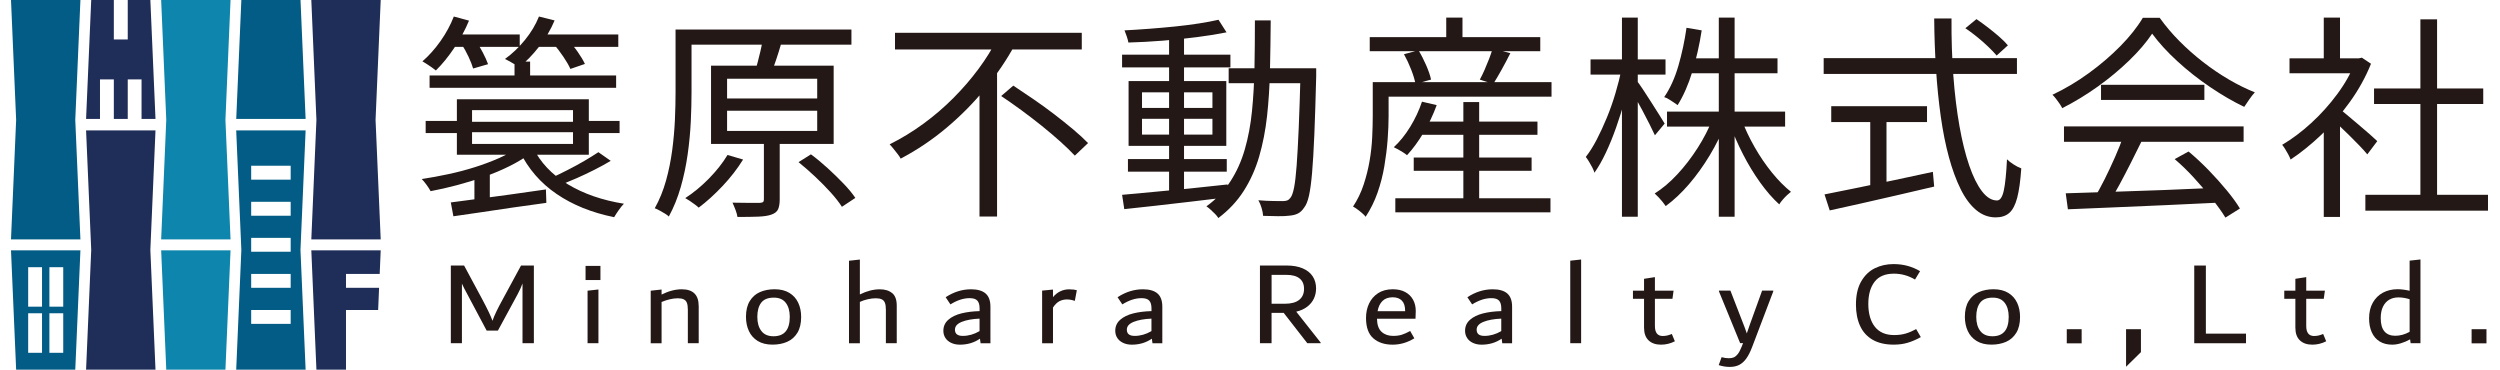 <?xml version="1.0" encoding="UTF-8"?>
<svg id="_レイヤー_1" data-name="レイヤー_1" xmlns="http://www.w3.org/2000/svg" version="1.1" viewBox="0 0 772.85 114.28">
  <!-- Generator: Adobe Illustrator 30.0.0, SVG Export Plug-In . SVG Version: 2.1.1 Build 123)  -->
  <defs>
    <style>
      .st0 {
        fill: #231815;
      }

      .st1 {
        fill: #035c85;
      }

      .st2 {
        fill: #1f2d59;
      }

      .st3 {
        fill: #0e85ac;
      }
    </style>
  </defs>
  <polygon class="st1" points="3.4 0 24.86 0 23.27 37.07 24.86 74.01 3.4 74.01 4.99 37.07 3.4 0"/>
  <polygon class="st2" points="48.07 114.28 26.61 114.28 28.2 77.26 26.61 40.32 48.07 40.32 46.48 77.26 48.07 114.28"/>
  <polygon class="st2" points="48.07 36.76 43.76 36.76 43.76 24.55 39.49 24.55 39.49 36.76 35.19 36.76 35.19 24.55 30.91 24.55 30.91 36.76 26.61 36.76 28.2 0 35.19 0 35.19 12.21 39.49 12.21 39.49 0 46.48 0 48.07 36.76"/>
  <polygon class="st1" points="94.48 36.76 73.03 36.76 74.61 0 92.9 0 94.48 36.76"/>
  <polygon class="st3" points="71.27 74.01 49.82 74.01 51.4 37.07 49.82 0 71.27 0 69.69 37.07 71.27 74.01"/>
  <polygon class="st3" points="51.4 114.28 49.82 77.38 71.27 77.38 69.69 114.28 51.4 114.28"/>
  <polygon class="st2" points="117.69 74.01 96.24 74.01 97.82 37.07 96.24 0 117.69 0 116.1 37.07 117.69 74.01"/>
  <polygon class="st2" points="97.82 114.28 96.24 77.38 117.69 77.38 117.38 84.68 106.96 84.68 106.96 88.98 117.19 88.98 116.9 95.83 106.96 95.83 106.96 114.28 97.82 114.28"/>
  <path class="st1" d="M3.4,77.38l1.59,36.9h18.28l1.59-36.9H3.4ZM12.99,109.06h-4.28v-12.21h4.28v12.21ZM12.99,94.81h-4.28v-12.21h4.28v12.21ZM19.55,109.06h-4.28v-12.21h4.28v12.21ZM19.55,94.81h-4.28v-12.21h4.28v12.21Z"/>
  <path class="st1" d="M94.48,40.32h-21.46l1.59,36.95-1.59,37.01h21.46l-1.59-37.01,1.59-36.95ZM89.86,100.13h-12.21v-4.3h12.21v4.3ZM89.86,88.98h-12.21v-4.3h12.21v4.3ZM89.86,77.83h-12.21v-4.3h12.21v4.3ZM89.86,66.69h-12.21v-4.3h12.21v4.3ZM89.86,55.54h-12.21v-4.3h12.21v4.3Z"/>
  <g>
    <path class="st0" d="M160.19,45.63l3.68,1.88c-1.79,1.34-3.88,2.61-6.3,3.82-2.41,1.2-5,2.3-7.77,3.28-2.77.98-5.58,1.85-8.44,2.61-2.86.76-5.6,1.38-8.24,1.88-.31-.58-.74-1.24-1.27-1.98-.54-.74-1.03-1.33-1.47-1.77,2.63-.4,5.37-.9,8.21-1.51,2.84-.6,5.59-1.33,8.27-2.18,2.68-.85,5.17-1.79,7.47-2.81,2.3-1.03,4.25-2.1,5.86-3.21ZM140.3,5.11l4.69,1.27c-1.2,2.9-2.74,5.73-4.59,8.47-1.85,2.75-3.74,5.06-5.66,6.93-.31-.27-.73-.58-1.24-.94-.51-.36-1.03-.7-1.54-1.04-.51-.34-.97-.61-1.37-.84,2.01-1.74,3.87-3.83,5.59-6.26,1.72-2.43,3.09-4.97,4.12-7.6ZM131.59,37.39h13.2v.27h34.16v-.27h12.59v3.75h-12.59v-.27h-34.16v.27h-13.2v-3.75ZM132.8,23.32h57.67v3.82h-57.67v-3.82ZM139.03,10.66h21.64v3.82h-21.64v-3.82ZM139.36,62.58c2.41-.31,5.21-.68,8.41-1.11s6.59-.88,10.18-1.37,7.2-1.01,10.82-1.54l.13,4.15c-3.44.45-6.88.93-10.32,1.44-3.44.51-6.73,1.01-9.88,1.47-3.15.47-5.99.88-8.54,1.24l-.8-4.29ZM141.24,30.69h40.79v17.15h-40.79v-17.15ZM142.71,13.68l4.35-1.14c.76,1.12,1.5,2.35,2.21,3.72s1.25,2.56,1.61,3.58l-4.62,1.34c-.27-.98-.74-2.19-1.41-3.62-.67-1.43-1.38-2.72-2.14-3.89ZM145.93,34.04v10.45h31.21v-10.45h-31.21ZM146.66,53.4l4.76-1.94v12.59h-4.76v-10.65ZM166.63,5.11l4.82,1.21c-1.2,2.86-2.8,5.56-4.79,8.1s-4.05,4.67-6.2,6.36c-.31-.22-.74-.5-1.27-.84-.54-.34-1.08-.66-1.64-.97-.56-.31-1.04-.56-1.44-.74,2.23-1.61,4.29-3.56,6.16-5.86,1.88-2.3,3.33-4.72,4.35-7.27ZM159.06,19.04h4.82v7.03h-4.82v-7.03ZM164.75,45.56c2.28,4.64,5.86,8.44,10.75,11.39,4.89,2.95,10.68,4.96,17.38,6.03-.49.49-1.03,1.15-1.61,1.98-.58.83-1.05,1.55-1.41,2.18-6.88-1.39-12.8-3.77-17.78-7.17-4.98-3.39-8.79-7.79-11.42-13.2l4.09-1.2ZM164.82,10.66h26.32v3.82h-26.32v-3.82ZM184.98,47.04l3.82,2.68c-1.56.94-3.25,1.87-5.06,2.78-1.81.92-3.61,1.76-5.39,2.55-1.79.78-3.46,1.48-5.02,2.11l-2.75-2.21c1.52-.71,3.16-1.52,4.92-2.41,1.76-.89,3.48-1.83,5.16-2.81,1.67-.98,3.11-1.88,4.32-2.68ZM171.18,13.61l4.29-1.41c1.07,1.12,2.11,2.39,3.11,3.82s1.75,2.68,2.24,3.75l-4.49,1.54c-.45-1.03-1.16-2.27-2.14-3.72-.98-1.45-1.99-2.78-3.01-3.99Z"/>
    <path class="st0" d="M208.82,9.12h4.96v19.43c0,2.77-.08,5.79-.23,9.08-.16,3.28-.48,6.65-.97,10.11-.49,3.46-1.2,6.83-2.14,10.11-.94,3.28-2.17,6.31-3.68,9.08-.31-.31-.74-.63-1.27-.94-.54-.31-1.08-.63-1.64-.94-.56-.31-1.04-.54-1.44-.67,1.47-2.63,2.63-5.48,3.48-8.54.85-3.06,1.48-6.18,1.91-9.38.42-3.19.7-6.32.84-9.38.13-3.06.2-5.9.2-8.54V9.12ZM211.7,9.12h51.51v4.69h-51.51v-4.69ZM224.9,47.91l4.82,1.41c-1.74,2.81-3.85,5.54-6.33,8.17-2.48,2.63-4.95,4.87-7.4,6.7-.27-.27-.66-.59-1.17-.97-.51-.38-1.04-.75-1.57-1.11s-1-.65-1.41-.87c2.5-1.61,4.92-3.61,7.27-5.99,2.34-2.39,4.28-4.83,5.79-7.33ZM219.81,20.31h37.91v24.18h-37.91v-24.18ZM224.77,24.33v6.1h27.86v-6.1h-27.86ZM224.77,34.24v6.23h27.86v-6.23h-27.86ZM236.15,41.95h4.89v19.69c0,1.29-.17,2.31-.5,3.05-.33.74-1.02,1.28-2.04,1.64-.98.36-2.33.57-4.05.64-1.72.07-3.88.1-6.47.1-.09-.63-.29-1.35-.6-2.18-.31-.83-.63-1.57-.94-2.24,2.01.04,3.78.07,5.32.07h3.12c.54-.04.88-.15,1.04-.3.16-.16.23-.43.23-.84v-19.63ZM235.68,12.81l5.83.6c-.49,1.74-1.03,3.46-1.61,5.16-.58,1.7-1.12,3.17-1.61,4.42l-4.96-.74c.31-.89.61-1.9.9-3.01s.57-2.24.84-3.38c.27-1.14.47-2.15.6-3.05ZM246.87,50.12l3.82-2.41c1.7,1.25,3.43,2.68,5.19,4.29,1.76,1.61,3.4,3.21,4.92,4.79,1.52,1.58,2.72,3.05,3.62,4.39l-4.15,2.75c-.85-1.34-2.01-2.82-3.48-4.45-1.47-1.63-3.08-3.26-4.82-4.89s-3.44-3.12-5.09-4.45Z"/>
    <path class="st0" d="M308.3,11.94l5.43,1.94c-2.5,4.6-5.54,9.09-9.11,13.46-3.57,4.38-7.56,8.42-11.96,12.12-4.4,3.71-9.14,6.9-14.23,9.58-.22-.45-.55-.94-.97-1.47-.43-.54-.85-1.07-1.27-1.61-.43-.54-.81-.98-1.17-1.34,3.66-1.83,7.16-3.96,10.48-6.4,3.33-2.43,6.42-5.09,9.28-7.97,2.86-2.88,5.44-5.87,7.74-8.98,2.3-3.1,4.23-6.22,5.79-9.34ZM276.68,10.13h57.74v5.16h-57.74v-5.16ZM302.8,25.27l5.43-5.36v47.02h-5.43V25.27ZM309.5,29.69l3.75-3.22c1.97,1.3,4.04,2.69,6.23,4.19,2.19,1.5,4.33,3.05,6.43,4.66,2.1,1.61,4.05,3.17,5.86,4.69,1.81,1.52,3.34,2.93,4.59,4.22l-4.09,3.88c-1.21-1.29-2.69-2.73-4.45-4.32-1.76-1.58-3.67-3.2-5.73-4.86-2.06-1.65-4.16-3.27-6.33-4.86-2.17-1.58-4.25-3.05-6.26-4.39Z"/>
    <path class="st0" d="M346.88,16.89h33.49v3.95h-33.49v-3.95ZM346.88,60.23c2.72-.27,5.86-.56,9.41-.87,3.55-.31,7.32-.67,11.32-1.07,4-.4,7.96-.82,11.89-1.27l.07,3.95c-3.8.45-7.62.9-11.45,1.37-3.84.47-7.51.89-11.02,1.27-3.51.38-6.69.73-9.54,1.04l-.67-4.42ZM376.69,6.11l2.48,3.89c-2.64.54-5.67,1.03-9.11,1.47-3.44.45-7,.82-10.68,1.11-3.68.29-7.2.48-10.55.57-.09-.54-.26-1.16-.5-1.88s-.48-1.34-.7-1.88c2.5-.13,5.08-.3,7.74-.5,2.66-.2,5.29-.44,7.9-.7,2.61-.27,5.07-.58,7.37-.94,2.3-.36,4.32-.74,6.06-1.14ZM348.69,49.18h30.55v3.89h-30.55v-3.89ZM348.89,25.07h30.21v20.03h-30.21v-20.03ZM353.04,28.55v4.82h21.77v-4.82h-21.77ZM353.04,36.72v4.89h21.77v-4.89h-21.77ZM361.41,10.87h4.62v49.23h-4.62V10.87ZM387.94,6.31h4.89c-.04,5.31-.12,10.45-.23,15.41-.11,4.96-.41,9.67-.9,14.13-.49,4.47-1.31,8.64-2.44,12.53s-2.72,7.42-4.76,10.62c-2.03,3.19-4.66,5.99-7.87,8.41-.22-.4-.56-.83-1-1.27s-.9-.88-1.37-1.31c-.47-.43-.9-.77-1.31-1.04,3.03-2.19,5.51-4.77,7.43-7.74s3.41-6.27,4.45-9.91c1.05-3.64,1.79-7.57,2.21-11.79.42-4.22.68-8.69.77-13.4.09-4.71.13-9.59.13-14.63ZM379.83,21.11h24.18v4.62h-24.18v-4.62ZM402.07,21.11h4.82v2.48c-.18,7.1-.37,13.07-.57,17.92-.2,4.85-.44,8.81-.7,11.89-.27,3.08-.59,5.46-.97,7.13-.38,1.67-.86,2.87-1.44,3.58-.58.89-1.23,1.52-1.94,1.88-.72.36-1.56.58-2.55.67-.94.13-2.14.19-3.62.17-1.47-.02-3.01-.06-4.62-.1-.04-.72-.2-1.53-.47-2.44-.27-.92-.6-1.71-1-2.38,1.65.13,3.17.21,4.55.23,1.38.02,2.39.03,3.01.03.54,0,.98-.07,1.34-.2s.69-.4,1-.8c.45-.54.83-1.6,1.14-3.18.31-1.58.58-3.87.8-6.87.22-2.99.43-6.85.64-11.59.2-4.73.39-10.49.57-17.28v-1.14Z"/>
    <path class="st0" d="M424.38,25.4h4.89v10.52c0,2.19-.1,4.61-.3,7.27-.2,2.66-.54,5.38-1.01,8.17-.47,2.79-1.17,5.53-2.11,8.21-.94,2.68-2.17,5.16-3.68,7.44-.22-.31-.58-.68-1.07-1.11-.49-.43-.99-.83-1.51-1.2-.51-.38-.95-.66-1.31-.84,1.38-2.1,2.48-4.36,3.28-6.8.8-2.43,1.42-4.89,1.84-7.37.42-2.48.69-4.9.8-7.27.11-2.37.17-4.55.17-6.56v-10.45ZM423.44,11.47h52.72v4.35h-52.72v-4.35ZM427.06,25.4h52.58v4.49h-52.58v-4.49ZM439.58,31.43l4.56,1.07c-1.07,2.95-2.42,5.78-4.05,8.51-1.63,2.72-3.34,5.05-5.12,6.97-.31-.27-.72-.56-1.21-.87-.49-.31-.99-.61-1.51-.9s-.97-.52-1.37-.7c1.88-1.74,3.57-3.85,5.09-6.33,1.52-2.48,2.72-5.06,3.62-7.74ZM431.35,61.3h47.96v4.35h-47.96v-4.35ZM434.02,16.76l4.49-1.2c.85,1.38,1.64,2.92,2.38,4.62.74,1.7,1.24,3.17,1.51,4.42l-4.82,1.34c-.22-1.25-.67-2.74-1.34-4.45-.67-1.72-1.41-3.29-2.21-4.72ZM437.04,48.71h36.44v4.09h-36.44v-4.09ZM438.18,37.59h37.11v4.09h-37.11v-4.09ZM447.09,5.44h5.02v8.77h-5.02V5.44ZM452.38,31.56h4.89v32.42h-4.89V31.56ZM461.42,15.02l5.49,1.41c-.85,1.7-1.75,3.41-2.71,5.13-.96,1.72-1.82,3.18-2.58,4.39l-4.15-1.34c.49-.89.98-1.9,1.47-3.01.49-1.11.96-2.25,1.41-3.42.45-1.16.8-2.21,1.07-3.15Z"/>
    <path class="st0" d="M501.28,21.38l3.01,1.07c-.54,2.77-1.21,5.59-2.01,8.47-.8,2.88-1.7,5.72-2.68,8.51-.98,2.79-2.04,5.39-3.18,7.8-1.14,2.41-2.31,4.47-3.52,6.16-.13-.49-.36-1.04-.67-1.64-.31-.6-.65-1.19-1-1.77-.36-.58-.69-1.07-1-1.47,1.16-1.47,2.29-3.26,3.38-5.36,1.09-2.1,2.14-4.38,3.15-6.83s1.89-4.97,2.65-7.54c.76-2.57,1.38-5.03,1.88-7.4ZM491.7,18.37h23.18v4.69h-23.18v-4.69ZM501.41,5.44h4.89v61.56h-4.89V5.44ZM506.03,25c.4.49,1,1.34,1.81,2.55.8,1.2,1.66,2.53,2.58,3.98.91,1.45,1.76,2.79,2.55,4.02.78,1.23,1.33,2.11,1.64,2.65l-3.01,3.62c-.4-.89-.95-2.02-1.64-3.38-.69-1.36-1.44-2.8-2.24-4.32-.8-1.52-1.58-2.92-2.31-4.22-.74-1.29-1.33-2.3-1.78-3.01l2.41-1.88ZM529.48,36.65l4.02,1.27c-1.34,3.48-2.99,6.86-4.96,10.11-1.97,3.26-4.1,6.23-6.4,8.91-2.3,2.68-4.7,4.93-7.2,6.77-.27-.4-.6-.85-1-1.34-.4-.49-.82-.96-1.24-1.41s-.81-.83-1.17-1.14c2.41-1.52,4.76-3.51,7.03-5.96,2.28-2.45,4.36-5.17,6.26-8.14,1.9-2.97,3.45-5.99,4.66-9.08ZM521.37,8.59l4.69.8c-.67,4.42-1.63,8.66-2.88,12.73-1.25,4.07-2.77,7.53-4.56,10.38-.31-.22-.71-.5-1.2-.84-.49-.34-.99-.66-1.51-.97-.51-.31-.99-.54-1.44-.67,1.83-2.68,3.29-5.9,4.39-9.68,1.09-3.77,1.93-7.69,2.51-11.76ZM515.34,34.51h36.51v4.62h-36.51v-4.62ZM521.84,18.03h27.66v4.62h-27.66v-4.62ZM531.35,5.44h4.89v61.56h-4.89V5.44ZM538.38,36.92c1.07,2.86,2.42,5.72,4.05,8.57,1.63,2.86,3.42,5.48,5.36,7.87,1.94,2.39,3.9,4.36,5.86,5.93-.36.27-.77.63-1.24,1.07-.47.45-.92.92-1.34,1.41-.42.49-.77.96-1.04,1.41-2.01-1.83-3.98-4.09-5.9-6.77-1.92-2.68-3.7-5.6-5.32-8.77-1.63-3.17-3-6.34-4.12-9.51l3.68-1.21Z"/>
    <path class="st0" d="M563.77,17.97h59.75v4.89h-59.75v-4.89ZM564.04,60.1c2.68-.54,5.84-1.17,9.48-1.91,3.64-.74,7.52-1.54,11.65-2.41s8.25-1.75,12.36-2.65l.4,4.55c-3.8.89-7.63,1.79-11.49,2.68-3.86.89-7.58,1.74-11.15,2.55-3.57.8-6.79,1.52-9.65,2.14l-1.61-4.96ZM566.11,32.84h29.61v4.89h-29.61v-4.89ZM578.17,35.45h5.02v23.91h-5.02v-23.91ZM597.93,5.71h5.36c-.04,6.21.14,12.12.57,17.75.42,5.63,1.05,10.79,1.88,15.47.83,4.69,1.83,8.75,3.01,12.19,1.18,3.44,2.5,6.11,3.95,8,1.45,1.9,3,2.85,4.66,2.85.94,0,1.63-1,2.08-3.01.45-2.01.78-5.25,1-9.71.54.54,1.23,1.07,2.08,1.61.85.54,1.63.94,2.34,1.2-.27,3.89-.69,6.92-1.27,9.11s-1.4,3.74-2.44,4.66c-1.05.91-2.44,1.37-4.19,1.37-2.23,0-4.25-.76-6.06-2.28-1.81-1.52-3.41-3.67-4.79-6.47-1.38-2.79-2.59-6.07-3.62-9.85s-1.86-7.95-2.51-12.53-1.14-9.43-1.47-14.57c-.34-5.13-.53-10.4-.57-15.81ZM607.58,8.72l3.42-2.81c1.11.76,2.3,1.62,3.55,2.58,1.25.96,2.42,1.92,3.52,2.88s1.98,1.84,2.65,2.65l-3.48,3.15c-.67-.8-1.53-1.71-2.58-2.71-1.05-1.01-2.19-2.01-3.42-3.01-1.23-1.01-2.44-1.91-3.65-2.71Z"/>
    <path class="st0" d="M665.32,10.4c-1.79,2.68-4.14,5.44-7.07,8.27-2.93,2.84-6.16,5.53-9.71,8.07s-7.22,4.78-11.02,6.7c-.22-.45-.5-.91-.84-1.41-.34-.49-.69-.98-1.07-1.47s-.75-.92-1.11-1.27c3.89-1.83,7.62-4.05,11.22-6.67,3.6-2.61,6.85-5.4,9.78-8.37,2.92-2.97,5.23-5.88,6.93-8.74h5.22c1.79,2.5,3.82,4.9,6.1,7.2,2.28,2.3,4.71,4.45,7.3,6.46,2.59,2.01,5.24,3.81,7.94,5.39,2.7,1.59,5.39,2.91,8.07,3.99-.58.63-1.15,1.35-1.71,2.18-.56.83-1.08,1.6-1.57,2.31-3.44-1.65-6.96-3.69-10.55-6.13-3.6-2.43-6.96-5.08-10.08-7.94-3.13-2.86-5.74-5.72-7.84-8.57ZM638.06,39.07h55.53v4.76h-55.53v-4.76ZM638.59,59.76c3.93-.13,8.5-.28,13.7-.44,5.2-.16,10.73-.34,16.58-.57s11.68-.47,17.48-.74l-.13,4.62c-5.63.27-11.3.54-17.01.8-5.72.27-11.14.5-16.28.7-5.13.2-9.69.39-13.66.57l-.67-4.96ZM656.41,42.08l5.63,1.61c-1.03,2.1-2.13,4.32-3.32,6.67-1.18,2.34-2.37,4.61-3.55,6.8-1.18,2.19-2.33,4.13-3.45,5.83l-4.42-1.54c1.07-1.74,2.18-3.75,3.32-6.03,1.14-2.28,2.22-4.59,3.25-6.93,1.03-2.35,1.88-4.48,2.55-6.4ZM649.51,26.21h31.95v4.69h-31.95v-4.69ZM672.28,49.18l4.29-2.34c2.1,1.74,4.16,3.66,6.2,5.76s3.9,4.18,5.59,6.23c1.7,2.05,3.06,3.93,4.09,5.63l-4.49,2.81c-1.03-1.7-2.39-3.61-4.09-5.73-1.7-2.12-3.54-4.28-5.53-6.46-1.99-2.19-4.01-4.15-6.06-5.89Z"/>
    <path class="st0" d="M728.15,18.03h1.07l.94-.2,2.81,1.88c-1.65,4.11-3.82,8.03-6.5,11.76-2.68,3.73-5.62,7.11-8.81,10.15s-6.38,5.6-9.54,7.7c-.18-.49-.43-1.03-.74-1.61-.31-.58-.64-1.14-.97-1.67-.34-.54-.64-.96-.9-1.27,3.04-1.79,6.03-4.03,8.98-6.73,2.95-2.7,5.64-5.69,8.07-8.98,2.43-3.28,4.3-6.62,5.59-10.02v-1ZM707.78,18.03h22.24v4.62h-22.24v-4.62ZM718.37,5.44h5.02v14.87h-5.02V5.44ZM718.37,38.06l5.02-5.9v34.9h-5.02v-29ZM722.92,33.44c.58.4,1.43,1.07,2.54,2.01s2.32,1.95,3.62,3.05c1.29,1.09,2.48,2.11,3.55,3.05,1.07.94,1.83,1.63,2.28,2.08l-3.08,4.09c-.58-.71-1.38-1.61-2.41-2.68-1.03-1.07-2.13-2.19-3.32-3.35-1.18-1.16-2.31-2.24-3.38-3.25-1.07-1-1.97-1.8-2.68-2.38l2.88-2.61ZM731.23,60.23h37.91v4.89h-37.91v-4.89ZM733.91,27.34h33.76v4.82h-33.76v-4.82ZM748.24,5.98h5.16v56.6h-5.16V5.98Z"/>
  </g>
  <g>
    <g>
      <rect class="st0" x="638.92" y="101.77" width="4.6" height="4.37"/>
      <polygon class="st0" points="657.25 101.77 661.85 101.77 661.85 108.86 657.25 113.38 657.25 101.77"/>
      <rect class="st0" x="764.07" y="101.77" width="4.6" height="4.37"/>
    </g>
    <rect class="st0" x="181.02" y="82.2" width="4.6" height="4.37"/>
    <g>
      <path class="st0" d="M165.04,82.08v24.02h-3.51v-18.46c-.39,1.06-.9,2.18-1.52,3.34l-6.09,11.23h-3.47l-5.97-11.23c-.34-.62-.66-1.22-.96-1.8-.3-.58-.54-1.08-.72-1.5v18.42h-3.43v-24.02h4.1l5.7,10.6c1.53,2.87,2.56,5.03,3.08,6.49.29-.84.68-1.79,1.19-2.85s1.14-2.27,1.89-3.63l5.74-10.6h3.98Z"/>
      <path class="st0" d="M181.64,106.1v-16.24l3.36-.37v16.61h-3.36Z"/>
      <path class="st0" d="M216,94.57v11.53h-3.36v-10.34c0-.91-.1-1.62-.29-2.13s-.52-.87-.98-1.09c-.46-.22-1.07-.33-1.85-.33s-1.61.11-2.5.32c-.88.21-1.72.49-2.5.83v12.75h-3.36v-16.24l3.36-.37v1.56c2.19-1.09,4.27-1.63,6.24-1.63,3.49,0,5.23,1.72,5.23,5.15Z"/>
      <path class="st0" d="M234.24,105.41c-1.22-.75-2.13-1.78-2.73-3.08-.6-1.3-.9-2.76-.9-4.39,0-1.98.39-3.6,1.17-4.87.78-1.27,1.83-2.2,3.16-2.78,1.33-.58,2.84-.87,4.53-.87,1.82,0,3.34.38,4.57,1.13,1.22.75,2.13,1.77,2.73,3.06.6,1.29.9,2.74.9,4.37,0,2-.39,3.64-1.17,4.91-.78,1.27-1.83,2.2-3.16,2.78-1.33.58-2.84.87-4.53.87-1.82,0-3.34-.38-4.57-1.13ZM244.15,97.94c0-1.8-.41-3.24-1.23-4.32-.82-1.08-2.05-1.61-3.69-1.61-1.82,0-3.13.53-3.92,1.58-.79,1.05-1.19,2.5-1.19,4.36s.42,3.29,1.25,4.37c.83,1.09,2.08,1.63,3.75,1.63,3.36,0,5.03-2,5.03-6.01Z"/>
      <path class="st0" d="M275.81,90.6c.94.79,1.41,2.08,1.41,3.86v11.64h-3.36v-10.34c0-.91-.1-1.62-.29-2.13-.2-.51-.52-.87-.98-1.09-.46-.22-1.07-.33-1.85-.33s-1.61.1-2.48.3c-.87.2-1.68.47-2.44.82v12.79h-3.36v-25.51l3.36-.37v10.79c2.13-1.06,4.19-1.59,6.17-1.59,1.61,0,2.89.4,3.82,1.19Z"/>
      <path class="st0" d="M304.68,90.72c1,.87,1.5,2.22,1.5,4.08v11.31h-3.04l-.2-1.41c-1.79,1.24-3.86,1.85-6.2,1.85-.99,0-1.87-.18-2.65-.54-.78-.36-1.39-.86-1.82-1.52-.43-.65-.64-1.4-.64-2.24,0-1.36.51-2.49,1.52-3.39,1.01-.9,2.37-1.56,4.06-1.98,1.69-.42,3.56-.65,5.62-.7v-.82c0-1.11-.23-1.92-.7-2.43-.47-.51-1.26-.76-2.38-.76-1.9,0-3.88.64-5.93,1.93l-1.48-2.22c2.5-1.63,5.11-2.45,7.84-2.45,2,0,3.51.43,4.51,1.3ZM295.82,103.36c.4.32,1.01.48,1.81.48,1.77,0,3.5-.49,5.19-1.48v-3.86c-2.26.1-4.1.43-5.5,1-1.41.57-2.11,1.37-2.11,2.41,0,.64.2,1.13.61,1.45Z"/>
      <path class="st0" d="M331.72,89.49c.36.05.75.12,1.17.22l-.62,3.3c-.88-.3-1.69-.44-2.42-.44-.83,0-1.6.17-2.3.52-.7.35-1.38,1-2.03,1.97v11.05h-3.36v-16.27l3.36-.33v2.34c.65-.79,1.4-1.39,2.26-1.8.86-.41,1.77-.61,2.73-.61.44,0,.84.03,1.21.07Z"/>
      <path class="st0" d="M357.82,90.72c1,.87,1.5,2.22,1.5,4.08v11.31h-3.04l-.2-1.41c-1.79,1.24-3.86,1.85-6.2,1.85-.99,0-1.87-.18-2.65-.54-.78-.36-1.39-.86-1.82-1.52-.43-.65-.64-1.4-.64-2.24,0-1.36.51-2.49,1.52-3.39,1.01-.9,2.37-1.56,4.06-1.98,1.69-.42,3.56-.65,5.62-.7v-.82c0-1.11-.23-1.92-.7-2.43-.47-.51-1.26-.76-2.38-.76-1.9,0-3.88.64-5.93,1.93l-1.48-2.22c2.5-1.63,5.11-2.45,7.84-2.45,2,0,3.51.43,4.51,1.3ZM348.96,103.36c.4.32,1.01.48,1.81.48,1.77,0,3.5-.49,5.19-1.48v-3.86c-2.26.1-4.1.43-5.5,1-1.41.57-2.11,1.37-2.11,2.41,0,.64.2,1.13.61,1.45Z"/>
      <path class="st0" d="M408.28,105.88v.22h-4.14l-7.3-9.38h-3.75v9.38h-3.59v-24.02h8.23c1.98,0,3.65.3,5.01.89,1.37.59,2.39,1.42,3.08,2.48.69,1.06,1.03,2.3,1.03,3.71,0,1.14-.23,2.19-.68,3.15-.46.96-1.14,1.8-2.05,2.5-.91.7-2.04,1.22-3.4,1.54l7.53,9.53ZM393.1,93.9h4.1c1.95,0,3.43-.4,4.43-1.2s1.5-1.93,1.5-3.39-.46-2.48-1.38-3.23c-.92-.74-2.28-1.11-4.08-1.11h-4.57v8.93Z"/>
      <path class="st0" d="M437.58,98.54h-11.9c.03,1.85.5,3.2,1.42,4.04.92.84,2.11,1.26,3.57,1.26,1.04,0,1.94-.12,2.71-.37.77-.25,1.62-.63,2.56-1.15l1.29,2.26c-2.13,1.31-4.37,1.97-6.71,1.97-2.5,0-4.49-.66-5.99-1.98s-2.24-3.42-2.24-6.28c0-1.63.31-3.11.94-4.45.63-1.33,1.55-2.4,2.79-3.21,1.23-.8,2.75-1.21,4.55-1.21,1.51,0,2.8.29,3.86.87,1.07.58,1.87,1.38,2.42,2.39.55,1.01.82,2.18.82,3.48l-.08,2.37ZM427.37,93.05c-.77.77-1.27,1.82-1.5,3.15h8.51v-.15c0-1.38-.33-2.42-1-3.11s-1.61-1.04-2.83-1.04c-1.35,0-2.41.38-3.18,1.15Z"/>
      <path class="st0" d="M465.95,90.72c1,.87,1.5,2.22,1.5,4.08v11.31h-3.04l-.19-1.41c-1.8,1.24-3.86,1.85-6.21,1.85-.99,0-1.87-.18-2.65-.54-.78-.36-1.39-.86-1.81-1.52-.43-.65-.64-1.4-.64-2.24,0-1.36.51-2.49,1.52-3.39,1.02-.9,2.37-1.56,4.06-1.98,1.69-.42,3.56-.65,5.62-.7v-.82c0-1.11-.23-1.92-.7-2.43-.47-.51-1.26-.76-2.38-.76-1.9,0-3.88.64-5.93,1.93l-1.48-2.22c2.5-1.63,5.11-2.45,7.84-2.45,2,0,3.51.43,4.51,1.3ZM457.09,103.36c.4.32,1.01.48,1.82.48,1.77,0,3.5-.49,5.19-1.48v-3.86c-2.26.1-4.1.43-5.5,1-1.41.57-2.11,1.37-2.11,2.41,0,.64.2,1.13.6,1.45Z"/>
      <path class="st0" d="M485.43,106.1v-25.51l3.36-.37v25.88h-3.36Z"/>
      <path class="st0" d="M517.76,105.51c-1.35.69-2.78,1.04-4.29,1.04-1.61,0-2.89-.44-3.82-1.32-.94-.88-1.41-2.19-1.41-3.95v-8.9h-3.43v-2.52h3.43v-3.67l3.36-.52v4.19h5.77l-.35,2.52h-5.42v8.38c0,2.08.81,3.11,2.42,3.11.47,0,.92-.05,1.37-.15.44-.1.92-.26,1.44-.48l.94,2.26Z"/>
      <path class="st0" d="M548.19,89.86v.22l-6.52,17.16c-.57,1.51-1.18,2.71-1.83,3.61-.65.9-1.39,1.56-2.21,1.97-.82.41-1.79.61-2.91.61s-2.28-.19-3.4-.56l.9-2.45c.75.22,1.5.33,2.22.33.6,0,1.11-.09,1.52-.26.42-.17.83-.51,1.23-1,.4-.49.8-1.24,1.19-2.22l.47-1.19h-.9l-6.56-16.02v-.22h3.55l4.02,10.38.43,1.11.62,1.74.98-2.85,3.75-10.38h3.43Z"/>
      <path class="st0" d="M578.9,105.03c-1.74-1.01-3.04-2.45-3.88-4.3-.85-1.85-1.27-4.04-1.27-6.56,0-2.92.54-5.31,1.62-7.17,1.08-1.87,2.49-3.23,4.23-4.08,1.74-.85,3.65-1.28,5.74-1.28,1.59,0,3.05.19,4.39.56,1.34.37,2.62.91,3.84,1.63l-1.56,2.59c-2.03-1.21-4.2-1.82-6.52-1.82-2.71,0-4.7.84-5.99,2.52-1.29,1.68-1.93,3.97-1.93,6.86s.68,5.34,2.03,7.04c1.35,1.71,3.34,2.56,5.97,2.56,1.33,0,2.52-.16,3.59-.48,1.07-.32,2.13-.78,3.2-1.37l1.44,2.48c-1.38.77-2.73,1.35-4.04,1.74-1.31.4-2.76.59-4.35.59-2.6,0-4.77-.51-6.52-1.52Z"/>
      <path class="st0" d="M611.05,105.41c-1.22-.75-2.13-1.78-2.73-3.08-.6-1.3-.9-2.76-.9-4.39,0-1.98.39-3.6,1.17-4.87.78-1.27,1.83-2.2,3.16-2.78,1.33-.58,2.84-.87,4.53-.87,1.82,0,3.34.38,4.57,1.13,1.22.75,2.13,1.77,2.73,3.06.6,1.29.9,2.74.9,4.37,0,2-.39,3.64-1.17,4.91-.78,1.27-1.83,2.2-3.16,2.78s-2.84.87-4.53.87c-1.82,0-3.34-.38-4.57-1.13ZM620.97,97.94c0-1.8-.41-3.24-1.23-4.32-.82-1.08-2.05-1.61-3.69-1.61-1.82,0-3.13.53-3.92,1.58-.79,1.05-1.19,2.5-1.19,4.36s.42,3.29,1.25,4.37c.83,1.09,2.08,1.63,3.75,1.63,3.36,0,5.03-2,5.03-6.01Z"/>
      <path class="st0" d="M681.92,103.14h12.41v2.97h-16v-24.02h3.59v21.06Z"/>
      <path class="st0" d="M719.11,105.51c-1.35.69-2.78,1.04-4.29,1.04-1.61,0-2.89-.44-3.82-1.32-.94-.88-1.41-2.19-1.41-3.95v-8.9h-3.43v-2.52h3.43v-3.67l3.36-.52v4.19h5.77l-.35,2.52h-5.42v8.38c0,2.08.81,3.11,2.42,3.11.47,0,.92-.05,1.37-.15.44-.1.92-.26,1.44-.48l.94,2.26Z"/>
      <path class="st0" d="M748.26,80.22v25.88h-3.04l-.16-1.19c-.94.52-1.89.92-2.85,1.21s-1.86.43-2.69.43c-1.51,0-2.8-.33-3.86-.98-1.07-.65-1.88-1.59-2.44-2.82-.56-1.22-.84-2.66-.84-4.32,0-1.88.38-3.5,1.15-4.86s1.82-2.39,3.14-3.1c1.33-.7,2.83-1.06,4.53-1.06,1.12,0,2.35.16,3.71.48v-9.31l3.36-.37ZM737.14,102.47c.78.89,1.89,1.33,3.32,1.33,1.51,0,2.99-.41,4.45-1.22v-10.08c-1.17-.37-2.32-.56-3.43-.56s-2.01.23-2.83.69c-.82.46-1.47,1.17-1.95,2.13-.48.96-.72,2.16-.72,3.6,0,1.85.39,3.23,1.17,4.11Z"/>
    </g>
  </g>
</svg>